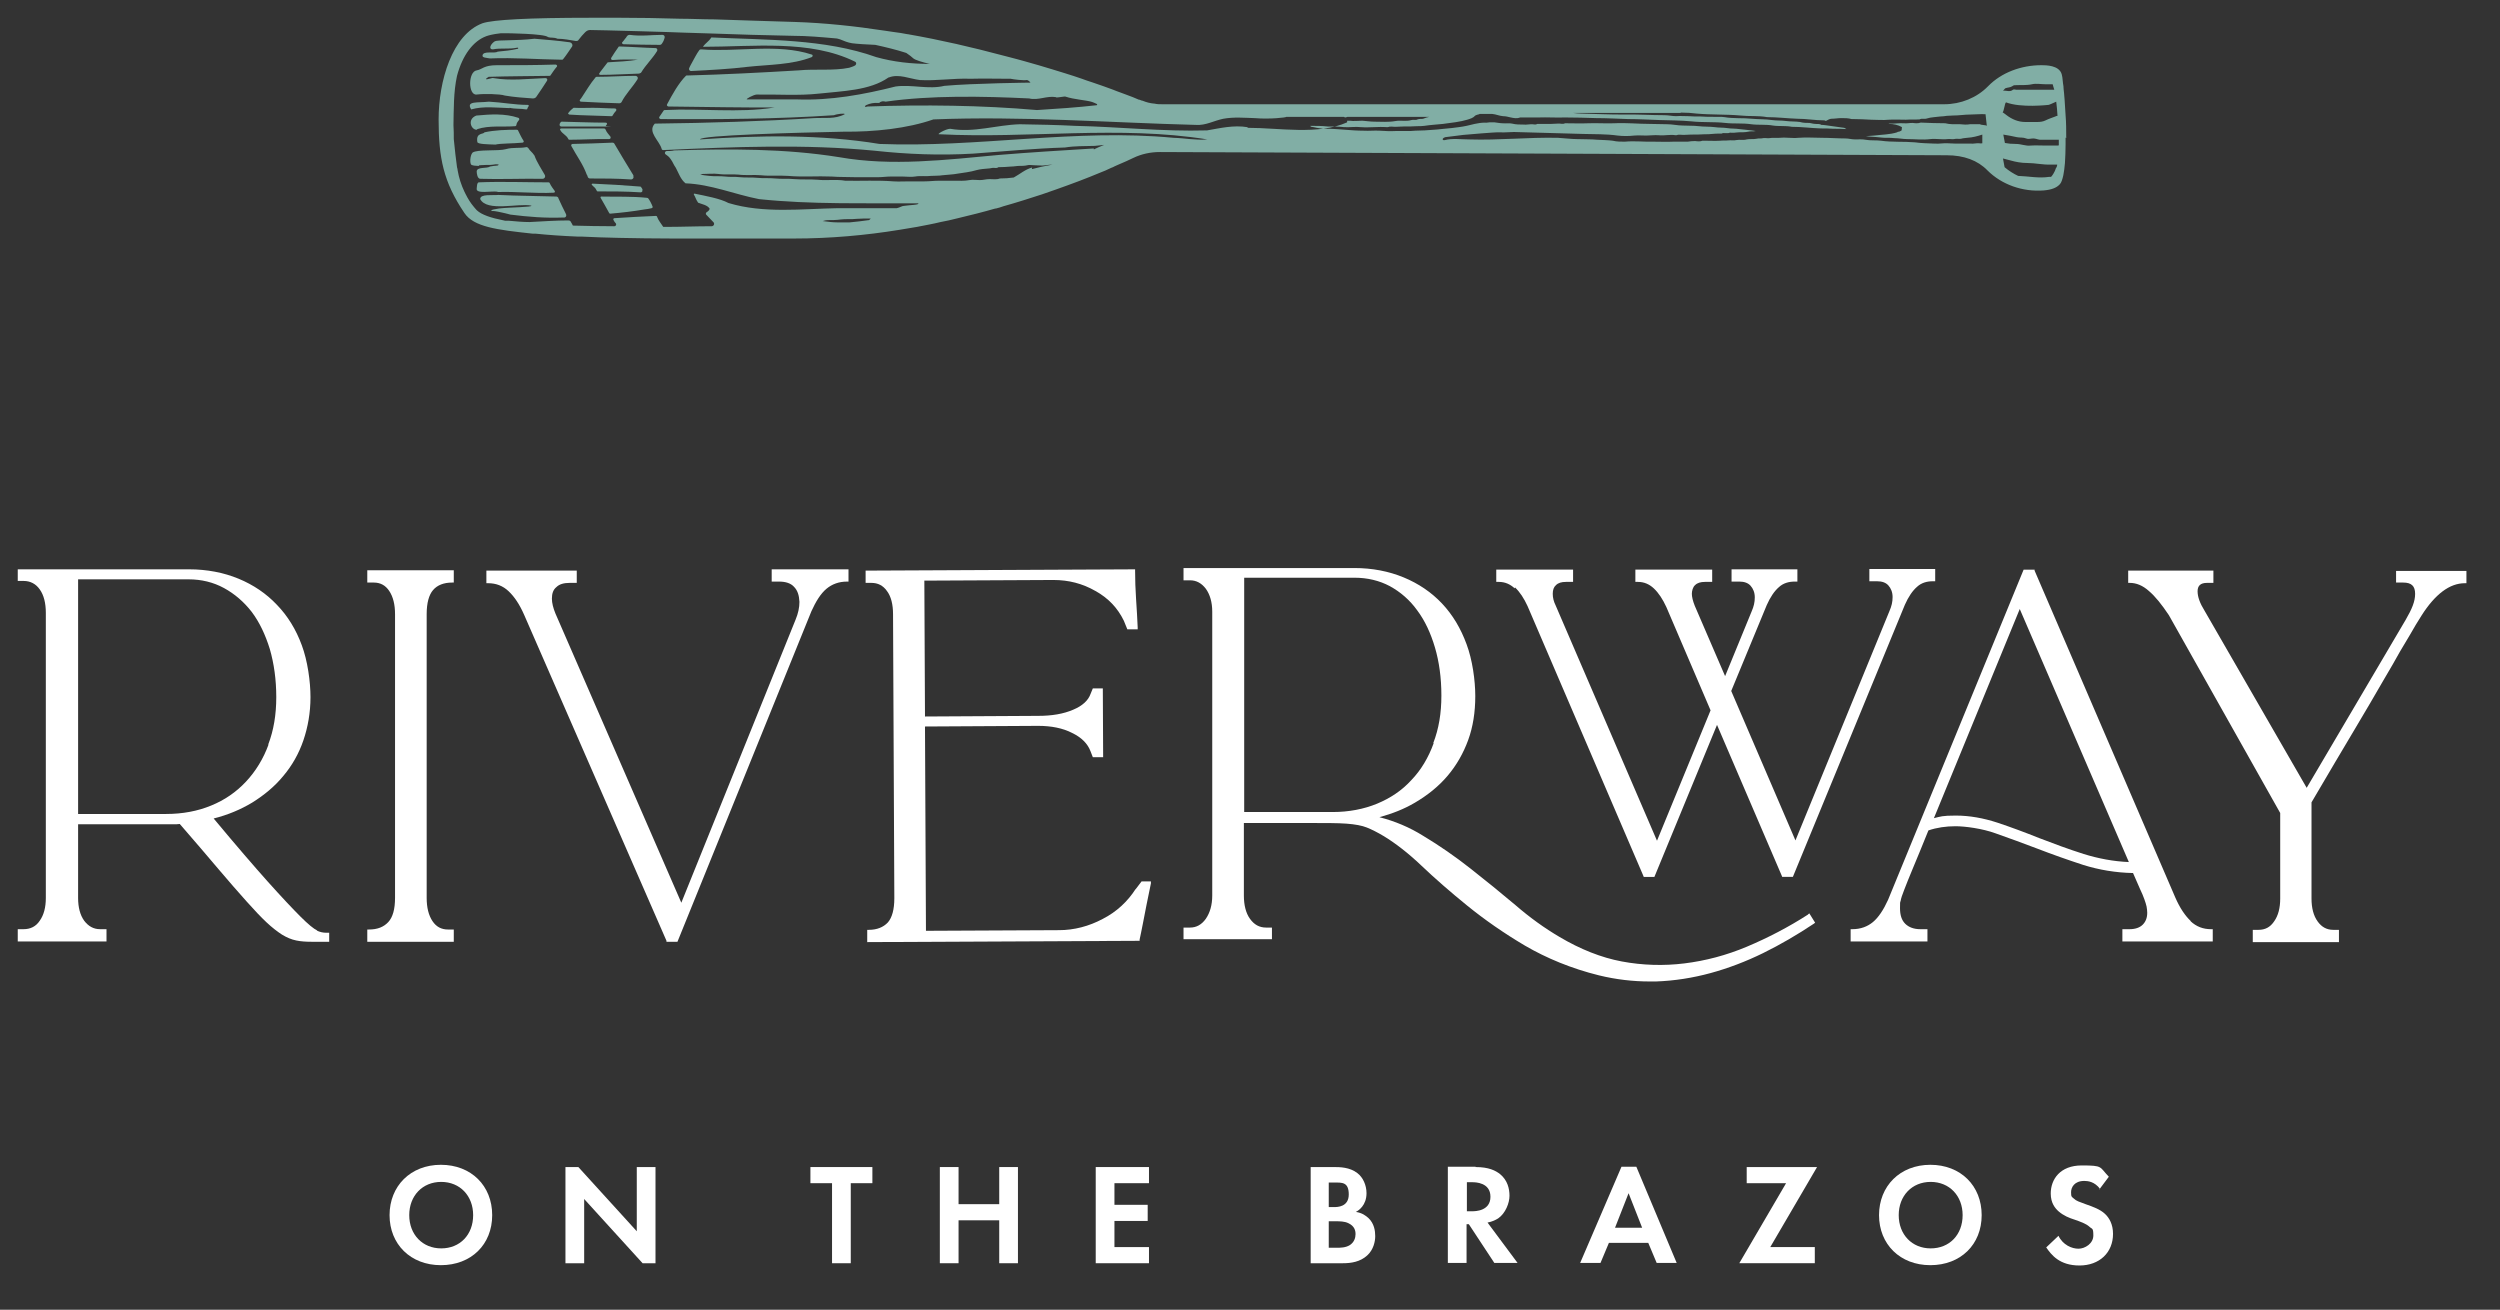 <?xml version="1.0" encoding="UTF-8"?>
<svg id="Layer_1" xmlns="http://www.w3.org/2000/svg" version="1.1" viewBox="0 0 774.6 405.8">
  <rect x="0" y="0" width="774.6" height="405.8" fill="#333333" stroke="none"/>
  <!-- Generator: Adobe Illustrator 29.8.1, SVG Export Plug-In . SVG Version: 2.1.1 Build 2)  -->
  <defs>
    <style>
      .st0 {
        fill: #81aea5;
      }

      .st1 {
        fill: #fff;
      }
    </style>
  </defs>
  <g>
    <path class="st1" d="M152.5,376.5c0,9.1-6.5,15.5-15.9,15.5s-15.9-6.5-15.9-15.5,6.5-15.6,15.9-15.6,15.9,6.5,15.9,15.6ZM146.6,376.5c0-6-4.1-10.3-9.9-10.3s-9.9,4.3-9.9,10.3,4.1,10.3,9.9,10.3,9.9-4.2,9.9-10.3Z"/>
    <path class="st1" d="M175.2,391.4v-29.8h4l18.1,19.9v-19.9h5.8v29.8h-4l-18.1-19.9v19.9h-5.8Z"/>
    <path class="st1" d="M263.6,366.6v24.8h-5.8v-24.8h-6.7v-5h19.2v5h-6.7Z"/>
    <path class="st1" d="M297,373.1h12.6v-11.5h5.8v29.8h-5.8v-13.3h-12.6v13.3h-5.8v-29.8h5.8v11.5Z"/>
    <path class="st1" d="M356,366.6h-10.7v6.7h10.3v5h-10.3v8.1h10.7v5h-16.5v-29.8h16.5v5Z"/>
    <path class="st1" d="M413.3,361.6c1.7,0,4.9,0,7.3,1.9,1.7,1.3,2.8,3.7,2.8,6.2,0,3.8-2.5,5.4-3.3,5.8,2,.3,3.1,1.2,3.9,1.9,1.8,1.7,2.1,4,2.1,5.6s-.5,4.2-2.5,6c-2.2,2-5,2.4-7.5,2.4h-10v-29.8h7.4ZM411.7,374h1.7c.9,0,4.5,0,4.5-3.9s-2.1-3.7-4.5-3.7h-1.7v7.6ZM411.7,386.6h2.5c1.1,0,2.7,0,4-.8,1.4-.9,1.8-2.3,1.8-3.4s-.3-2.5-2.2-3.4c-1.2-.6-2.7-.6-4-.6h-2.1v8.2Z"/>
    <path class="st1" d="M457.2,361.6c4.1,0,6.2,1.1,7.6,2.2,2.3,1.9,2.9,4.5,2.9,6.7s-1.2,5.4-3.5,7c-.8.5-1.8,1-3.3,1.3l9.3,12.5h-7.2l-7.9-12h-.7v12h-5.8v-29.8h8.6ZM454.4,375.3h1.7c1.1,0,5.7-.1,5.7-4.5s-4.6-4.5-5.6-4.5h-1.7v9Z"/>
    <path class="st1" d="M510.5,385.1h-12l-2.6,6.2h-6.3l12.8-29.8h4.6l12.5,29.8h-6.2l-2.6-6.2ZM508.8,380.4l-4.2-10.7-4.2,10.7h8.5Z"/>
    <path class="st1" d="M548.6,386.4h13.7v5h-23.4l14.5-24.8h-12.2v-5h21.8l-14.5,24.8Z"/>
    <path class="st1" d="M614,376.5c0,9.1-6.5,15.5-15.9,15.5s-15.9-6.5-15.9-15.5,6.5-15.6,15.9-15.6,15.9,6.5,15.9,15.6ZM608.1,376.5c0-6-4.1-10.3-9.9-10.3s-9.9,4.3-9.9,10.3,4.1,10.3,9.9,10.3,9.9-4.2,9.9-10.3Z"/>
    <path class="st1" d="M650.7,368.4c-1.7-2.3-3.8-2.5-4.9-2.5-3.1,0-4.1,2-4.1,3.5s.2,1.4.9,2c.7.7,1.7,1,3.6,1.7,2.3.8,4.5,1.6,6,3,1.3,1.2,2.5,3.2,2.5,6.2,0,5.8-4.2,9.8-10.4,9.8s-8.7-3.3-10.3-5.6l3.8-3.6c1.4,2.9,4.2,4,6.2,4s4.6-1.6,4.6-4.1-.4-1.9-1.2-2.7c-1.1-1-2.9-1.6-4.6-2.2-1.6-.5-3.4-1.2-5-2.6-1-.9-2.4-2.5-2.4-5.5,0-4.4,2.9-8.7,9.6-8.7s5.4.4,8.4,3.5l-3,4Z"/>
  </g>
  <g>
    <path class="st1" d="M239.1,176.4v3.8s2.3,0,2.3,0h0c2,0,3.6.5,4.6,1.6,1.1,1.1,1.6,2.6,1.7,4.7,0,1.7-.4,3.6-1.2,5.5l-35.4,87.7-39-89.6c-.7-1.7-1.1-3.3-1.1-4.6,0-1.6.4-2.8,1.4-3.6.9-.9,2.3-1.3,4.1-1.3h2.2s0-3.8,0-3.8h-28c0,.1,0,3.9,0,3.9h.5s0,0,0,0c2.5,0,4.6.8,6.4,2.5,1.8,1.7,3.4,4.1,4.8,7.3l44.1,101v.3c.1,0,3.4,0,3.4,0l41.5-102.4c1.4-3.1,2.9-5.5,4.7-7,1.7-1.4,3.8-2.2,6.3-2.2h.5s0-3.8,0-3.8h-23.8Z"/>
    <path class="st1" d="M351.9,275.4c-2.5,3.9-5.9,7.1-10.2,9.3-4.3,2.3-8.9,3.5-13.6,3.5l-41.2.2-.3-63.3,35.1-.2c4,0,7.6.7,10.5,2.2,2.9,1.4,4.8,3.3,5.7,5.7l.7,1.8h3.2s-.1-21.3-.1-21.3h-3.1s-.7,1.7-.7,1.7c-.7,2-2.5,3.7-5.4,4.9-3,1.3-6.6,1.9-10.8,1.9l-35.1.2-.2-42.1,39.9-.2s0,0,.1,0c4.7,0,9,1.1,13,3.4,4,2.2,6.9,5.3,8.8,9.2l1.1,2.7h3.2s0-.6,0-.6c-.1-2.7-.3-5.7-.5-8.8-.2-3-.3-6-.3-8.7v-.5s-83.5.4-83.5.4v3.8s1.8,0,1.8,0h0c2,0,3.6.8,4.8,2.5,1.3,1.7,1.9,4.2,1.9,7.2l.4,88c0,3.5-.7,6-2,7.5-1.4,1.5-3.4,2.3-5.9,2.3h-.5s0,3.8,0,3.8l84-.4h.4s0-.4,0-.4c.1-.5.7-3.2,1.1-5.4.6-3.2,1.4-7.2,2.4-12v-.6c.1,0-2.9,0-2.9,0l-1.9,2.5Z"/>
    <path class="st1" d="M560.3,283.3c-6.2,4-12.6,7.3-19,10-6.4,2.7-12.9,4.4-19.4,5.2-6.4.8-13,.6-19.4-.6-6.4-1.2-12.9-3.8-19.3-7.6h0c-4.6-2.7-9.2-6-13.7-9.9-4.5-3.8-9.2-7.6-13.9-11.3-4.7-3.7-9.6-7.1-14.6-10.1-4.3-2.7-8.9-4.6-13.6-5.8,4-1.1,7.6-2.5,11-4.5,3.9-2.3,7.3-5,10.1-8.3,2.8-3.3,4.9-7,6.4-11.1,1.5-4.1,2.2-8.7,2.2-13.6s-.9-11.3-2.7-16.1c-1.8-4.9-4.3-9.1-7.6-12.6-3.3-3.5-7.3-6.2-11.9-8.1-4.6-1.9-9.7-2.9-15.3-2.9h-52.9v3.8h2c2,0,3.6.9,4.9,2.6,1.3,1.8,2,4.2,2,7.1v88c0,2.9-.7,5.3-2,7.2-1.3,1.8-2.9,2.7-4.9,2.7h-2v3.6h27.4v-3.6h-1.8c-2.1,0-3.7-.9-5-2.7-1.3-1.8-1.9-4.3-1.9-7.2v-22.5c8.4,0,15.2,0,20.2,0,5,0,8.9,0,11.6.2,2.7.2,4.8.6,6.3,1.2,1.5.6,3.3,1.5,5.3,2.7,3.6,2.2,7.5,5.2,11.6,9.1,4.1,3.9,8.9,8.1,14.2,12.4,5.3,4.3,11.3,8.5,17.9,12.4,6.7,3.9,14.4,7.1,22.9,9.2,5.3,1.3,10.6,1.9,15.7,1.9s1.3,0,2,0c5.7-.2,11.4-1.1,16.9-2.6,5.5-1.5,11-3.6,16.3-6.2,5.3-2.6,10.6-5.7,15.7-9.1l.4-.3-1.8-2.9-.4.3ZM444.2,230.3c-1.6,4.4-3.9,8.3-6.9,11.4-2.9,3.2-6.5,5.6-10.6,7.3-4.1,1.7-8.8,2.6-13.8,2.6h-27.4v-72.6h34.2c4,0,7.7.9,10.9,2.6,3.3,1.8,6.2,4.3,8.5,7.5,2.4,3.2,4.2,7.1,5.5,11.5,1.3,4.4,2,9.4,2,14.9s-.8,10.3-2.5,14.7Z"/>
    <path class="st1" d="M469.4,182c1.5,1.4,2.8,3.4,3.9,5.8l35.8,83.4.2.5h3.3l19.4-47.1,20,46.6.2.5h3.3l34.7-84.3c1.1-2.5,2.4-4.4,3.8-5.6,1.3-1.2,3-1.7,4.8-1.7h.8v-3.8h-20.4v3.8h2.4c1.5,0,2.7.4,3.5,1.3.8.9,1.3,2.1,1.3,3.6s-.3,2.8-1,4.4l-29.1,71-19.9-46.3,11-26.6c1.1-2.5,2.4-4.4,3.8-5.6,1.3-1.2,3-1.7,4.9-1.7h.8v-3.8h-20.4v3.8h2.4c1.5,0,2.7.4,3.5,1.3.8.9,1.3,2.1,1.3,3.6s-.3,2.8-1,4.4l-8.2,20-9.4-21.8c-.6-1.5-.9-2.8-.9-3.7s.3-2.1,1-2.7c.7-.7,1.7-1,3.1-1h2.2v-3.8h-23.8v3.8h.8c1.9,0,3.5.7,4.9,2,1.5,1.4,2.8,3.4,3.9,5.8l13.7,32-16.6,40.4-31.4-72.9c-.6-1.2-.9-2.4-.9-3.6s.3-2.1,1-2.7c.7-.7,1.7-1,3.1-1h2.2v-3.8h-23.8v3.8h.8c1.9,0,3.5.7,4.9,2Z"/>
    <path class="st1" d="M678.8,285.4c-1.8-1.7-3.4-4.1-4.8-7.3l-43.6-101.3v-.3h-3.4l-42,102.3c-1.4,3.1-3,5.5-4.7,6.9-1.7,1.4-3.8,2.2-6.4,2.2h-.5v3.8h23.8v-3.8h-2.2c-2,0-3.6-.6-4.7-1.7-1.1-1.1-1.6-2.7-1.6-4.8s0-1.6.2-2.3c.1-.7.5-1.9,1.1-3.4.6-1.6,1.5-3.8,2.7-6.7,1.2-2.9,2.8-6.7,4.8-11.7,2.6-.9,5.5-1.3,8.4-1.3s8.3.7,12.4,2.2c4.2,1.5,8.7,3.1,13.1,4.8,4.4,1.7,9.2,3.4,14.1,5,4.8,1.5,10,2.4,15.4,2.5.8,1.9,1.5,3.5,2.1,4.8.6,1.3,1.1,2.4,1.4,3.3.3.9.6,1.7.7,2.3.1.6.2,1.3.2,1.9,0,1.6-.5,2.8-1.4,3.7-.9.9-2.3,1.4-4.1,1.4h-2.2v3.8h28v-3.8h-.5c-2.5,0-4.6-.8-6.4-2.5ZM659.6,267.1c-4.8-.2-9.5-1.1-14-2.5-4.7-1.5-9.3-3.2-13.7-4.9-4.5-1.8-8.8-3.4-13-4.8-4.3-1.4-8.6-2.2-12.9-2.2s-4.7.3-6.8.8l26.6-64.8,33.8,78.4Z"/>
    <path class="st1" d="M742.4,176.7v3.8h2.2c2.6,0,3.7,1.1,3.7,3.5s-1,4.7-2.9,8l-30.7,52.1-31.6-54.8c-1.5-2.4-2.2-4.4-2.2-6.1s.9-2.6,2.9-2.6h2v-3.8h-26.4v3.8h.5c2,0,4,.8,5.9,2.5,2,1.7,4,4.2,6.2,7.5l34.5,61.3v26.5c0,2.9-.6,5.3-1.9,7.1-1.2,1.8-2.8,2.6-4.8,2.6h-1.8v3.8h26.7v-3.8h-1.8c-2,0-3.6-.9-4.8-2.6-1.3-1.8-1.9-4.2-1.9-7.1v-29.8c5.3-9,9.7-16.5,13.3-22.5,3.6-6.1,6.6-11.1,8.8-15,2.3-3.9,4.1-7,5.3-9.2,1.3-2.2,2.3-3.9,3.1-5.2l1.8-3.1c.5-.8,1.1-1.8,1.8-2.9,4.2-6.6,8.7-10,13.4-10h.5v-3.8h-21.8Z"/>
    <path class="st1" d="M98.3,288.3c-1.1-.5-2.8-1.9-5.2-4.3-2.4-2.4-5.8-6-10.1-10.8-4.2-4.7-9.9-11.3-16.8-19.6,4.4-1.1,8.4-2.8,11.9-4.9,3.7-2.3,7-5,9.7-8.3,2.7-3.2,4.8-6.9,6.2-11,1.4-4.1,2.2-8.6,2.2-13.4s-.9-11.3-2.7-16.1c-1.8-4.9-4.4-9.1-7.7-12.5-3.3-3.5-7.3-6.2-11.9-8.1-4.6-1.9-9.8-2.9-15.3-2.9H5.5v3.6h1.8c2.1,0,3.8.9,5,2.6,1.3,1.8,1.9,4.3,1.9,7.3v88.3c0,2.9-.6,5.3-1.9,7.1-1.2,1.8-2.9,2.6-5,2.6h-1.8v3.8h27.5v-3.8h-2c-2,0-3.6-.9-4.9-2.6-1.3-1.8-1.9-4.2-1.9-7.1v-22.8h29.6c.6,0,1.3,0,1.9-.1,4.7,5.4,8.7,10.1,12,14,3.3,3.9,6.2,7.2,8.7,10,2.4,2.7,4.5,4.9,6.2,6.5,1.7,1.6,3.4,2.9,4.8,3.8,1.5.9,2.9,1.5,4.4,1.8,1.4.3,3,.4,4.7.4h5.5v-2.8h-1c-.9,0-1.9-.2-2.9-.7ZM83.2,230.7c-1.6,4.4-4,8.3-7,11.5-3,3.2-6.6,5.7-10.8,7.4-4.1,1.7-8.8,2.6-13.9,2.6h-27.3v-72.7h34.2c4,0,7.7.9,11,2.7,3.3,1.8,6.2,4.3,8.6,7.4,2.4,3.2,4.2,7,5.6,11.5,1.3,4.5,2,9.5,2,14.9s-.8,10.3-2.5,14.7Z"/>
    <path class="st1" d="M113.8,180.5h2c2,0,3.6.8,4.8,2.6,1.2,1.8,1.8,4.2,1.8,7.2v87.9c0,3.5-.7,6-2.1,7.5-1.4,1.5-3.3,2.3-6,2.3h-.5v3.8h26.8v-3.8h-1.8c-2,0-3.6-.8-4.8-2.6-1.2-1.8-1.8-4.2-1.8-7.2v-87.9c0-3.5.7-6,2-7.5,1.3-1.5,3.3-2.3,5.9-2.3h.5v-3.8h-26.8v3.8Z"/>
  </g>
  <g>
    <path class="st0" d="M148.5,51.2c.7,0,1.5-.1,2.2-.1,0,0,0,0,0,0,.3,0,.6,0,.9,0h.2c.5,0,1.1-.1,1.8-.2,1.7,0,.5.4.5.4-.5,0-1.8.2-2.3.3h0c-.9.7-4,0-4.1,1.5,0,.6.2,2.4,1.2,2.3,5.9.2,13-.1,19.2,0,.6,0,1-.6.7-1.2-1.1-2-2.4-3.8-3.2-6-.8-1.2-1.3-1.3-1.9-2.3-.2-.2-.4-.4-.7-.3-2,.4-4.2,0-6.2.6-2.4.7-9,0-10.4,1.1-.8.9-.9,3.5-.3,3.8.5.2,1.3.3,2,.3.1,0,.2,0,.3,0Z"/>
    <path class="st0" d="M157.9,33.4c1.6.4,3.5.2,5.1.5.2,0,.3,0,.4-.2,0-.2.2-.5.4-.8.1-.2,0-.4-.3-.4-4,0-8-.8-12-1-3.6.4-7.2-.3-5.5,2.4,3.8-1.1,8-.5,11.9-.4Z"/>
    <path class="st0" d="M154.1,59.5c5.9-.2,11.7.5,17.5.2.3,0,.4-.3.3-.5-.6-.9-1.1-1.4-1.6-2.5,0-.1-.2-.2-.3-.2-7.1,0-14.6-.3-21.7,0-.6.2-.5,1.5-.6,1.9-.3,1.8,4.5.7,6.5,1Z"/>
    <path class="st0" d="M151.9,18.1c7.3-.3,14.7.3,22.1.4.2,0,.4,0,.5-.2.9-1.1,1.8-2.5,2.7-3.8.4-.5,0-1.3-.7-1.4-3.6-.5-7.3-.8-10.9-1.1-5.7.7-11.4.3-12.3.8-1.4.9-2,2.5-.6,2.5,2.4-.5,5,0,7.4-.5.4-.1.6,0,.4.3-2.1.5-4.1.7-6.3.9-1,.7-4.5-.4-4.7,1.2-.1.7,1.2.7,2.3.9Z"/>
    <path class="st0" d="M153.5,44.8c1.6-.4,5.3-.3,8.4-.6.3,0,.5-.4.3-.6-.7-1.1-1.1-2-1.7-3.2,0-.1-.2-.2-.4-.2-3.3,0-6.7.1-10,.8-.3.7-2.7,0-2.2,3,.1.7,3.1.7,5.6.8Z"/>
    <path class="st0" d="M147.6,29.3c2.2-.3,7.4-.2,8.8.3h0c2.9.5,5.8.7,8.7.9.4,0,.7-.1,1-.4,1.2-1.7,2.3-3.4,3.4-5.1.2-.4,0-.8-.5-.8-5.4.2-10.8.9-16.1,0-.3-.2-2.2.6-2.3.3,0-.3.8-.6.8-.7,6.2-.2,12.5-.2,18.8-.3.2,0,.3,0,.4-.2.5-.7,1.2-1.8,1.9-2.6.3-.3,0-.7-.4-.7-6,.2-12.1.2-18.1.2-4.2,0-4.5,1.3-6.3,1.6-2.7.4-2.7,7.8,0,7.5Z"/>
    <path class="st0" d="M198.2,22.7c.2,0,.4-.1.5-.3,1.4-2.3,3.5-4.3,4.9-6.6.2-.4,0-.9-.5-.9-3.7-.1-7.4-.4-11.1-.5-.2,0-.3,0-.4.2-.8,1.1-1.5,2.2-2.2,3.3-.2.3,0,.7.4.7,2.6-.2,5.2-.2,7.8-.1-3,.5-6,.6-9.1.8-.1,0-.2,0-.3.1-.9,1.2-1.3,1.7-2.3,3,0,.1-.1.2-.2.3-.2.2,0,.5.3.5,4.1,0,8.1-.3,12.1-.4Z"/>
    <path class="st0" d="M204.4,13.9c.3,0,.5-.1.7-.4.5-.7.6-1.1.8-1.7.2-.5-.1-1-.7-1-3.4,0-6.6.5-10.1,0-.4,0-.7.2-.9.5-.1.2-.3.5-.6.8-.3.5-.6.7-.8,1-.2.2,0,.5.3.6,3.8.1,7.5.2,11.3.2Z"/>
    <path class="st0" d="M214.2,22c5.9-.3,11.8-.6,17.5-1.3,6.5-.7,13.7-.6,19.8-3,.4-.2.4-.7,0-.8-10.6-3.5-23.1-.7-34.2-1.6-.2,0-.4,0-.6.2-.9,1.2-1.6,2.7-2.4,4.1-.5.8-.6,1.2-.8,1.6-.1.4.2.8.6.8Z"/>
    <path class="st0" d="M173.7,37.9c-.1.2-.3.4-.3.6-.1.3.1.7.5.7,4.5,0,9,0,13.4,0s.3,0,.4-.2c0-.1.2-.3.3-.4.2-.3,0-.6-.3-.6-4.5,0-9-.2-13.5-.3-.2,0-.4,0-.5.2Z"/>
    <path class="st0" d="M176.1,34.9c-.2.2,0,.5.3.6,4.3.3,8.7.3,13,.5.2,0,.3,0,.4-.2.3-.5.7-1.1,1.1-1.5.2-.3,0-.7-.4-.7-2.3,0-4.5-.2-6.8-.2-1.9,0-3.8.1-5.7,0-.1,0-.2,0-.3,0-.5.4-1.1.9-1.6,1.6Z"/>
    <path class="st0" d="M191.9,32c.3,0,.6-.2.7-.4,1.2-2.4,3.4-4.6,4.9-7,.3-.5,0-1.1-.7-1.1-3.9,0-7.8.3-11.8.3-.2,0-.4,0-.5.2-1.6,1.9-2.8,4-4.2,6.1-.2.3-.4.6-.6.8-.2.2,0,.6.3.6,3.9.2,7.9.4,11.8.5Z"/>
    <path class="st0" d="M160,38.8c0-.6.4-1.1.8-1.6.2-.2.1-.6-.2-.7-4.2-1.4-8.6-1.1-13-.7-2.9,1.1-1.7,4.3,0,4.4,0,0,.2,0,.3-.2,3.7-1.2,7.7-.6,11.7-.9.2,0,.4-.2.4-.4Z"/>
    <path class="st0" d="M173,61.3c-.1-.2-.4-.4-.6-.4-6-.2-12-.2-18-.5-1.7.2-5.7-.4-5.6,1.3,2.1,4,11.7,1.2,15.8,2,.8.5-6.7.5-10,.9-1,.2-2.8.4-2.3.7.5.4-1.1-.6,5.9,1.2,5.6.7,10.7,1.1,16.2.9.1,0,.3,0,.4,0,.5,0,.8-.5.6-1-.8-1.5-1.7-3.5-2.4-5Z"/>
    <path class="st0" d="M200.5,61.3c-4.7-.5-9.4-.3-14.2-.4-.2,0-.3.2-.2.4.9,1.6,1.8,3.1,2.7,4.8,0,0,.2.1.3.1,3.5-.3,7-.7,10.5-1.3.8-.1,1.6-.2,2.3-.4.2,0,.4-.3.3-.5-.3-.8-.9-2-1.4-2.6,0,0-.2-.1-.3-.1Z"/>
    <path class="st0" d="M640.2,42.8c0-2.3,0-4.8-.2-7.1-.1-2.4-.5-7.6-.6-8,0-.7-.1-1.3-.2-1.9-.1-1.5-.3-2.5-.4-2.8-.8-2.8-4.9-2.8-6.3-2.8-6.3,0-12.4,2.3-16.5,6.5-3.5,3.6-8.5,5.6-13.6,5.6h-242.2c-.9,0-1.7,0-2.5-.2,0,0,0,0-.1,0h0c-1.2-.1-2.4-.4-3.6-.9-.3,0-.6-.2-.9-.3,0,0-.1,0-.2,0-.5-.2-1.2-.5-1.9-.8-1.4-.5-3.1-1.2-5.1-1.9h0c-.3-.1-.7-.3-1-.4-1.9-.7-4.1-1.5-6.5-2.3-1-.3-2.1-.7-3.2-1.1-1.6-.6-3.4-1.1-5.2-1.7,0,0,0,0,0,0-1.2-.4-2.5-.8-3.9-1.2-2.8-.9-5.8-1.7-8.9-2.6-1.3-.4-2.7-.7-4.1-1.1-.9-.2-1.8-.5-2.7-.7h0c-9-2.4-18.8-4.7-29.1-6.5,0,0,0,0-.1,0-1.4-.3-2.9-.5-4.4-.7-.9-.1-1.8-.3-2.7-.4h0c-9.2-1.4-18.5-2.4-27.8-2.7-8.9-.3-17.2-.5-24.9-.8,0,0,0,0,0,0-3.7,0-7.3-.2-10.7-.2h0c-6.7-.2-12.8-.3-18.4-.3,0,0-.2,0-.3,0h0c-3.3,0-6.4,0-9.2,0h0c-18.9,0-30.1.6-33.3,1.7-9.4,3.5-13.6,17.9-13.6,29.8s1.5,19.4,8,29c2.9,4.3,10,5.2,21.2,6.4h.1c0,0,.1,0,.2,0h.1c.1,0,.3,0,.5,0,3.9.4,8.2.7,13,.9.4,0,.8,0,1.2,0,0,0,0,0,0,0,3.6.2,7.6.3,11.7.4,0,0,0,0,0,0,5.1.1,10.7.2,16.5.2,0,0,0,0,0,0,3,0,6,0,9.2,0t0,0c1,0,2,0,3,0s0,0,0,0h25.4c11.2,0,22.3-1,32.7-2.7h0c1.8-.3,3.7-.6,5.4-.9h0c2.5-.5,4.9-.9,7.3-1.5,1.7-.3,3.4-.7,5-1.1h0c4.2-1,8.2-2,12-3.1h0c0,0,.1,0,.2,0,.8-.2,1.5-.4,2.3-.7h0c4.3-1.2,8.3-2.5,12-3.7h0c1.5-.5,2.9-1,4.3-1.5,5.1-1.8,9.6-3.5,13.4-5.1,1.3-.5,2.5-1,3.7-1.6.4-.1.7-.3,1.1-.5.3-.1.6-.3.9-.4h0c2-.8,3.6-1.6,4.9-2.2,2.5-1.2,5.3-1.8,8.2-1.8l243.8,1c5.3,0,9.6,1.6,12.6,4.7,4.4,4.4,10.9,6.7,17.4,6.2,2.4-.2,4-.8,5-1.9.5-.5.8-1.5,1.1-2.8.2-1.1.4-2.4.5-3.8.1-1.7.2-3.7.2-5.8v-.6c0-.5,0-1,0-1.5ZM327.3,30.2s0,0,0,0c.7,0,1.6-.2,2.6-.3,0,0,0,0,.1,0,3,1,6.6,1.1,8.4,1.7.4.1.9.4,1.4.6.2.1.2.4,0,.4-6.1.7-12.2,1.1-18.5,1.5,0,0,0,0,0,0-17.2-1.5-35.2-1.7-52.5-1.1,0,0,0,0,0,0-.6.2-1.2.2-.5-.4,1.3-.6,2.5-.8,3.8-.7.1,0,.3,0,.3,0,.6-.6,1.3-.6,2-.4,0,0,0,0,0,0,14-2,30.1-1.7,44.5-1,0,0,0,0,0,0,2.7.7,5.5-.9,8.3-.4ZM300.7,24.4s0,0,0,0c2.9-.1,10,0,11.7,0,.2,0,.5,0,.7,0,.9.2,4.2.6,5,.4.6,0,1.2.8,1.2.8,0,0-17.8.2-26.7,1,0,0,0,0,0,0-4.9,1.2-10.1-.5-15.1.2,0,0,0,0,0,0-9.9,2.5-20.2,4.4-30.6,4-4,0-11.3,0-15.4,0-.8,0,2.1-1.5,2.9-1.5,6.5-.1,13.1.4,19.4-.3,7.1-.8,15.7-.9,21.5-5,0,0,0,0,.1,0,3.1-1.2,6.4.4,9.6.8,0,0,0,0,0,0,5.1.3,10.5-.6,15.7-.4ZM269.2,68.2c-2,.3-3.9.5-5.9.7h0c-1.3,0-2.7,0-4,0-1.4,0-2.7-.2-4.4-.4.7-.2,1.1-.3,1.6-.3,1.3,0,2.7,0,4-.2,1.6-.2,3.3,0,5-.2,1.4-.1,2.9-.1,4.3-.1-.1.2-.4.4-.7.6ZM319.8,51.9c-2.2.6-3.7,2-5.7,3.1-1.4.2-2.9.3-4.3.3-1,.4-2.1.2-3.2.2s-1.9.3-3,.3c-1.1,0-2.2-.2-3.2,0-1.6.3-3.1.2-4.7.2-1.6,0-3.2,0-4.8,0-1.5,0-3,.2-4.5.2-1.6,0-3.2,0-4.8,0s-3.1.1-4.7,0c-5-.4-10-.1-15-.2-2.8-.5-5.7,0-8.5-.3-2.4-.2-4.8,0-7.2-.2-2-.2-4.1,0-6-.2-1.9-.2-3.7,0-5.5-.2-1.9-.2-3.7,0-5.5-.2-1.5-.2-3.1,0-4.5-.2-1.6-.2-3.3,0-4.9-.2-.9-.1-1.9-.2-2.9-.4.3,0,.6-.2.9-.2,1.6,0,3.3-.2,4.8,0,2.1.3,4.2,0,6.2.2,2.3.3,4.7,0,7,.2,2.8.3,5.6,0,8.4.2,4.5.4,9,0,13.5.2,2.4.2,4.8.1,7.2.2,2.5,0,4.9,0,7.3,0,1.2,0,2.5-.2,3.7-.2,1.3,0,2.5,0,3.8,0s2.6.2,3.8,0c1.7-.3,3.4,0,5-.2,1.2-.1,2.4,0,3.5-.2,1.6-.2,3.2-.2,4.7-.5,1.9-.3,3.9-.5,5.9-1.1,1.1-.3,2.5-.4,3.7-.5.5,0,1-.2,1.5-.2.5,0,1.1.2,1.5-.2h.1c1.3,0,2.6-.1,3.9-.2.9,0,1.7-.2,2.5-.2.8,0,1.7,0,2.5-.2.6-.2,1.4,0,2.1,0,1.2,0,2.5.2,3.6,0,.7-.1,1.4-.2,2.1-.2-2.3.4-4.6.9-6.4,1.4ZM338.9,46c-9.8.6-19.6,1.2-29.3,2-16.4,1.5-33.2,3.6-49.6.7-16.8-2.7-34-2.6-51.1-2.1-.8.2-1.5.2-2.3.2-.5,0-.8.6-.4,1,.5.4,1,.6,1.6,1.5.9,1.3.7,1.4,1.6,2.7.9,1.7,1.5,3.6,3,4.8,7.9.3,15.1,3.4,22.8,4.9,16.3,1.7,32.8,1.2,49.3,1.3.5.5-2.6.5-4.5.8-.5,0-1.2.5-2.1.7-6.1,0-12.1,0-18.2,0-11.3.2-23.1,1.7-34-1.6-2.6-1.4-7.1-2.2-10.5-2.9-.2,0-.3.1-.2.3.6,1,.5,1.3,1.3,2.5,1.2.5,2.9.7,3.6,1.9-.2.5-.5.8-.9,1-.3.2-.4.6-.2.8.7.7,1.5,1.6,2.3,2.4.4.5,0,1.2-.6,1.2-5,0-9.3.2-14.1.2-.2,0-.4,0-.6,0h-.3c-.7-1.1-1.5-2-1.9-3.1,0-.2-.2-.3-.4-.3-4.3.2-8.6.4-12.8.7-.3,0-.5.3-.3.6.2.4.4.7.7,1,.3.4,0,.9-.5.9-4.5,0-8.8-.1-12.8-.2h0s0,0,0,0c-.2-.4-.4-.8-.6-1.1-.1-.3-.4-.5-.8-.5-4,0-8,.3-12,.5.1,0,.2,0,.2,0,0,0-.2,0-.3,0h0c-2,0-4.1-.2-6.3-.4-.1,0-.3,0-.4,0,0,0-.1,0-.2,0h0c0,0-.2,0-.2,0-.3,0-.6,0-.8-.1-4.1-.8-6.9-1.8-8.3-3.1,0,0-.1-.1-.2-.2-.2-.3-.5-.5-.7-.8-1.1-1.3-1.9-2.6-2.6-4-.1-.3-.3-.5-.4-.8-1-2.1-1.7-4.3-2.1-6.6,0,0,0,0,0,0,0-.3-.1-.6-.2-1,0,0,0,0,0,0-.3-2.3-.7-5.4-1-8.7,0-1.5,0-2.9-.1-4.3.1-4.8,0-10.3,1.1-15.3,1.7-6.4,5-10.8,9.1-12.3.6-.2,1.8-.6,4.5-.9h0s0,0,0,0c.6,0,1.1,0,1.6,0,0,0,12,.1,13,1.2.9.3,1.9,0,2.9.5,1.9,0,3.8.4,5.7.7.4,0,.7,0,.9-.4.6-.8,1.4-1.7,2-2.3.4-.4.9-.7,1.5-.7,2.8,0,27.5.7,28.7.8h0c3,.1,6.2.2,9.6.3,7.4.3,15.6.5,24.7.7,4.3,0,8.7.4,13.2.8.4,0,.9.2,1.3.3,1.2.5,2.4,1,3.7,1.2,1.5.2,4.5.4,7.2.5,3.2.7,6.5,1.5,9.6,2.5.9.6,1.8,1.3,2.2,1.7.6.5,2.8,1.2,5.1,1.7-5.7,0-11.2-.6-16.6-2.1-15.9-5.7-34.2-5.3-51.1-6.1-.8,1.3-1.8,1.7-2.6,2.9,15.5,0,33.1-2.3,47.1,4.6.5.2.5.9,0,1.2-.5.3-1.2.5-1.8.7-5,1-10.5.3-15.6.8-11.7.7-23.3,1.3-34.9,1.6-2.4,2.4-4.3,5.9-5.9,8.9-.2.3,0,.6.4.7,5.6.1,30.1.4,32.9.3-11.1,1.8-22.7.2-34,.8-.2,0-.3,0-.4.2-.5.7-.8,1.2-1.3,1.9-.2.3,0,.6.4.7,17.9.1,35.9,0,53.7-1.2.9-.4,3.5-.7,3.3-.3-3,1.6-6.3,1-9.5,1.2-16.2,1-32.7,1.5-49.1,1.7-.1,0-.3,0-.3.1-2.2,2.5,1.5,5.2,2.2,7.7,0,.3.3.4.6.4,21.7-1,43.9-1.9,65.4.2,10.1,1.1,20.2,1.5,30.5.9,9.5-.7,18.9-1.6,28.5-1.9,3-.5,6.1-.4,9.2-.5,1-.1,2-.2,2.9-.3-1.1.4-2.1.9-3.2,1.4ZM386.5,39.4c-4.3-.7-8.4.3-12.5,1-13.7.4-27.2-1.1-40.8-1.4-5.7-.3-11.5-.4-17.2-.5-7.3.2-14.2,2.7-21.6,1.4-1.3,0-4.7,1.9-3.2,1.7,27.5,1.4,55.7-2.8,82.9,1.6-3.9.3-6.8-.4-10.5-.5-30.4-2.9-60.7,3.1-91.1,1.9-18.3-3-37.2-2.7-55.6-1.4-.2-1.3,29.6-2.1,44.5-2.4,9.5.1,19.8-1,27.8-3.8,27.2-1.1,54.3,1,81.4,1.7,3,.2,5.5-1.3,8.4-1.9,3.3-.6,6.5-.3,9.8-.2,4.5.4,10-.2,9.7-.4h4.1s0,0,0,0h13.8s0,0,0,0c.1,0,.2.1.3.2.3,0,.5-.1.8-.2h5.1s0,0,0,0h20.4c0,0,0,0-.1,0-.6.1-1.2.3-1.7.5-.6.3-1.3,0-2,.3-.5.3-1.3,0-1.9.2-1.6.5-3.3,0-4.9.3-2.2.4-4.4.2-6.5.2-1.2,0-2.5-.2-3.8-.3-1.3,0-2.6.2-3.9,0-.3,0-.5,0-.8,0v.5c-8.9,4-21.1,1.7-30.8,1.7ZM589.2,40.4c-.3.2-.5.3-.8.4-.2,0-.4,0-.6.2-2.2.7-4.7.7-7.1,1-.9.1-1.8.1-2.6.2,1.5.2,3.1.2,4.6.4,1.4.2,2.8,0,4.2.2,1.4,0,2.7.3,4.1.3,2.4,0,4.7.3,7.1,0,1.7-.2,3.6.2,5.3,0,.6-.1,1.5.1,2,0,.8-.2,1.5,0,2.2-.1.6-.2,1.2-.2,1.9-.3,1.7-.1,3.2-.5,4.7-1v2.7c-.4,0-.6.1-.9,0-.9-.1-1.8.2-2.7.1-1,0-1.9,0-2.9,0-1.3,0-2.7,0-4.1-.1-1.4-.1-2.7.2-4.1.1-2.1-.1-4.1-.1-6.2-.4-3.5-.3-7,0-10.5-.5-1.6-.2-3.2,0-4.8-.3-1-.2-2.1-.1-3.2-.1-1.1,0-2-.3-3-.3-2.4,0-4.8-.2-7.3-.2-2.4,0-4.8-.2-7.3,0-1.9.2-3.8-.2-5.7,0-1,.1-2.2-.1-3.2.1-.6.1-1.4-.1-2,0-.6.2-1.4,0-2.1.2-.9.2-2.1,0-3,.2-1,.3-2.1,0-3.2.2-.7.2-1.6,0-2.5.1-.8.1-1.7,0-2.5.1-1.6.1-3.3,0-5,0-.2,0-.4,0-.5,0-.7.3-1.6.2-2.3.1-.8,0-1.6.1-2.3.2-1.5,0-3,0-4.5,0-1.9.1-3.9,0-5.9,0-3,.1-6-.3-9.1,0-1.2,0-2.5,0-3.7-.3-1.5-.2-3.2-.2-4.8-.3-2-.2-4.1-.1-6.2-.2-2,0-4-.3-6-.4-9.3-.2-18.3.8-27.5.5-2.4,0-5.2-.4-7.5.2-.8.2-1.1-.5.1-.9,1.4-.2,4-.5,5.6-.7,1.4-.1,9.9-.9,11.4-.8,1.5.1,2.9-.1,4.3-.1,3.6.1,7.2.2,10.8.3,3.5.1,7.1.2,10.6.3,3.5.1,7.1,0,10.7.5,1.7.2,3.4.2,5.2,0,1.2-.1,2.5,0,3.7,0,1.3,0,2.5-.2,3.8-.1,1.8.2,3.5-.3,5.3,0,0,0,.1,0,.2,0,.7-.3,1.4-.1,2.2-.1.8,0,1.6-.1,2.3-.1,1.4,0,2.9,0,4.3-.1.8,0,1.6,0,2.3-.1.8-.1,1.6-.1,2.4-.1.2,0,.4,0,.5,0,.7-.4,1.9.1,2.6-.3.9.1,1.8,0,2.7-.1,1,0,2.1,0,3-.2.7-.2,1.5,0,2.3-.2-1.8-.3-3.5-.4-5.1-.6-1.2-.2-2.5-.1-3.7-.3-1.3-.2-2.6-.1-3.9-.3-1.6-.2-3.3-.1-5-.3-1.6-.2-3.3-.1-4.9-.2-1.6,0-3.2-.4-4.8-.4-1.8,0-3.5-.1-5.3-.1-3.7,0-7.4-.4-11.2-.2-2.6.1-5.3-.1-8,0-2.3.1-4.6,0-6.9,0-.1,0-.3,0-.3,0-.7.4-1.4,0-2.2.1-.7,0-1.4.1-2.2.1-1.3,0-2.6,0-3.9,0-.1,0-.3,0-.3,0-.6.4-1.3,0-2,.1-.7,0-1.4.2-2.2.1-1.2,0-2.4,0-3.6-.3-.8-.2-1.9,0-2.8-.1-.9,0-1.8-.2-2.7-.3-.5,0-.9,0-1.4,0-.5,0-1,.2-1.5.1-1.2,0-2.2.2-3.2.4-1.6.4-3.2.8-4.9,1-1.5.2-3,.4-4.5.5-1.5.2-3.1.3-4.6.4-1.9.2-3.9.1-5.9.3-1.5,0-3.1,0-4.6,0-1.6.1-3.3,0-4.9-.1-1.7-.1-3.3.1-5,0-3.9,0-7.7-.6-11.5-.6,0,0-.1,0-.2,0-1.3,0-2.5-.2-3.8-.5-.4-.1-.9,0-1-.4,0,0,0,0,.1,0,1.8,0,3.5,0,5.3.2,1.7,0,3.4,0,5.1.2,1.8.1,3.4-.2,5.2,0,2.7.2,5.3-.2,8,0,.1,0,.3,0,.3,0,.7-.3,1.6-.1,2.3-.1.8,0,1.7-.1,2.5-.1,1.4,0,2.9,0,4.3-.1.7,0,1.5,0,2.2-.1,1.9-.3,3.9-.4,5.8-.6,2.4-.3,5.6-.7,7.5-1.3,1-.3,1.9-.6,2.4-1.2.2-.2.6-.3.9-.4.2,0,.4-.1.6-.2h3.8c1.2.1,2.2.6,3.4.7.8,0,1.6.2,2.4.4,1,.2,1.9.4,2.9,0,.1,0,.3,0,.5,0,1.7,0,3.4,0,5.2,0,2.7-.1,5.4.1,8.2,0,3.2,0,6.5.1,9.7.2,3.3,0,6.6.2,9.9.3,3.2,0,6.5.2,9.7.3,3.3.1,6.5.1,9.8.4,3.5.4,7.1.1,10.6.5,2.6.3,5.3,0,8,.4,2.2.3,4.5,0,6.7.4,1.9.3,3.9,0,5.9.4,3,0,5.9.4,8.9.5,1.3,0,2.6,0,3.9.1,1.3,0,2.6,0,4.1.1-.4-.2-.6-.4-.8-.4-1.4-.2-2.9-.4-4.3-.6-.9-.1-1.8-.3-2.7-.3-.5-.4-1.2-.2-1.8-.3-.6,0-1.2-.2-1.8-.3-1,0-2,0-3-.3-1.4-.2-2.8-.1-4.3-.3-1.4-.2-3-.1-4.4-.3-2-.3-4.1-.2-6.2-.4-2.8-.3-5.7,0-8.5-.5-1.2-.2-2.5,0-3.7-.1-1.2,0-2.5,0-3.7-.1-1.3,0-2.6,0-3.9-.1-1.2,0-2.5-.1-3.7,0-1.2,0-2.3-.3-3.6-.3-4.3,0-8.6-.3-13-.2-4.2,0-8.5-.2-12.7-.3-.9,0-1.7-.1-2.6-.2h0s0,0,0,0h33.3c0-.1.1-.1.1-.1h.3c1.5,0,3.1.1,4.6.3,4.5.4,9.1.2,13.6.6,2.7.3,5.5,0,8.2.5,3.2,0,6.3.4,9.4.5,2.8,0,5.5.5,8.3.5.2,0,.4.1.5.2.6-.3,1.2-.7,1.8-.7,1,0,2-.2,3-.2,1.1,0,2.2,0,3.2.3.1,0,.3,0,.5,0,1.8,0,3.7.1,5.5.2,1.8,0,3.7.2,5.5,0,1.7-.1,3.6,0,5.3,0,1.4-.1,2.9,0,4.3-.1.6-.4,1.5,0,2.3-.3,1.2-.4,2.8-.4,4.1-.6.6,0,1.3-.1,2-.2.7,0,1.3-.1,2-.1,1.8,0,3.5-.3,5.2-.3,1.6,0,3.2-.2,4.8-.1l.4,3.6c-.3-.3-1.8-.2-2.1-.5-1.2,0-2.2,0-3.1,0-1,.2-2.1.1-3.1,0-1.5,0-3.1.1-4.6-.3-2.5,0-5-.1-7.4-.2,0,0-.1,0-.2,0-.8.3-1.7.2-2.5.1-1,0-1.8.2-2.7.1-1.6-.1-3.1.2-4.6.1,0,0,0,0-.1.1,1.5,0,2.9.3,4.1,1ZM621.5,27.3c.6-.2,1.3-.2,1.8-.5.3-.1.5-.4.9-.4,1.8-.1,3.6.1,5.4-.3,1.3-.3,2.7,0,4.1,0s1.5,0,2.3,0c.1.5.3,1,.5,1.7h-11.8c-.3,0-.7-.2-1,0-.9.8-1.9.2-3.1.3.5-.4.6-.8.9-.8ZM621.5,31.7c4.7,1.8,13,.8,13.2.8.2,0,1.3-.5,2.4-1,.2,1.4.3,2.9.4,4.4,0,0,0,0-.1,0-.2,0-.4.1-.6.2-1,.4-2,.7-3,1.2-.8.4-1.7.5-2.6.5-1.2,0-2.5,0-3.7,0-2.1,0-4.1-.8-5.9-2.2-.3-.2-.6-.5-1.1-.8.4-.3.7-3,1-3ZM637,52.1s-.4,1.5-1.5,2.7c-.2,0-.4,0-.6,0-3.2.5-6.4-.2-9.6-.3-1.5-.7-2.9-1.6-4.2-2.7l-.5-2.7c.8.2,1.5.4,2.3.6,1.7.5,3.5.8,5.2.8,2.5,0,4.9.6,7.4.5.6,0,1.2,0,1.9,0,0,.5-.2.8-.3,1ZM637.7,45.1h-3.8c-1.6,0-3.1-.1-4.7,0-1.5.2-3-.5-4.5-.5s-2.4-.1-3.5-.3l-.5-2.6c1.4.2,2.8.5,4.2.8.9.2,1.9,0,2.9.4.7.3,1.4,0,2.2,0,.7,0,1.3.3,2,.4,2,0,3.9,0,5.9,0,0,.6,0,1.2,0,1.7Z"/>
    <path class="st0" d="M199.1,58.8c-.1-.3-.2-.5-.4-.7,0-.2-.2-.3-.4-.3-4.9-.4-9.8-.7-14.7-.9-.2,0-.4.2-.2.4.6.7,1,.7,1.5,1.8,0,0,.1.2.2.2,4.5,0,8.9,0,13.4.3.4,0,.7-.4.5-.7Z"/>
    <path class="st0" d="M189.2,42.4c-.6-.8-1.2-1.3-1.6-2.3,0-.2-.3-.3-.5-.3-4.4,0-8.8,0-13.2,0-.3,0-.5.3-.3.5.6,1.2,1.9,1.5,2.5,2.8,0,.1.2.2.3.2,4.1,0,8.2-.3,12.3-.2.4,0,.7-.4.4-.7Z"/>
    <path class="st0" d="M196.3,54.4c-2-3.2-4-6.6-5.9-9.8-.1-.3-.4-.4-.7-.4-4.1.2-8.2.3-12.3.4-.3,0-.5.3-.4.6,1.6,3,3.6,5.6,4.8,8.9.2.3.3.5.3.7.1.3.4.5.7.5,4.2,0,8.5,0,12.7.3.6,0,1-.6.7-1.1Z"/>
  </g>
</svg>